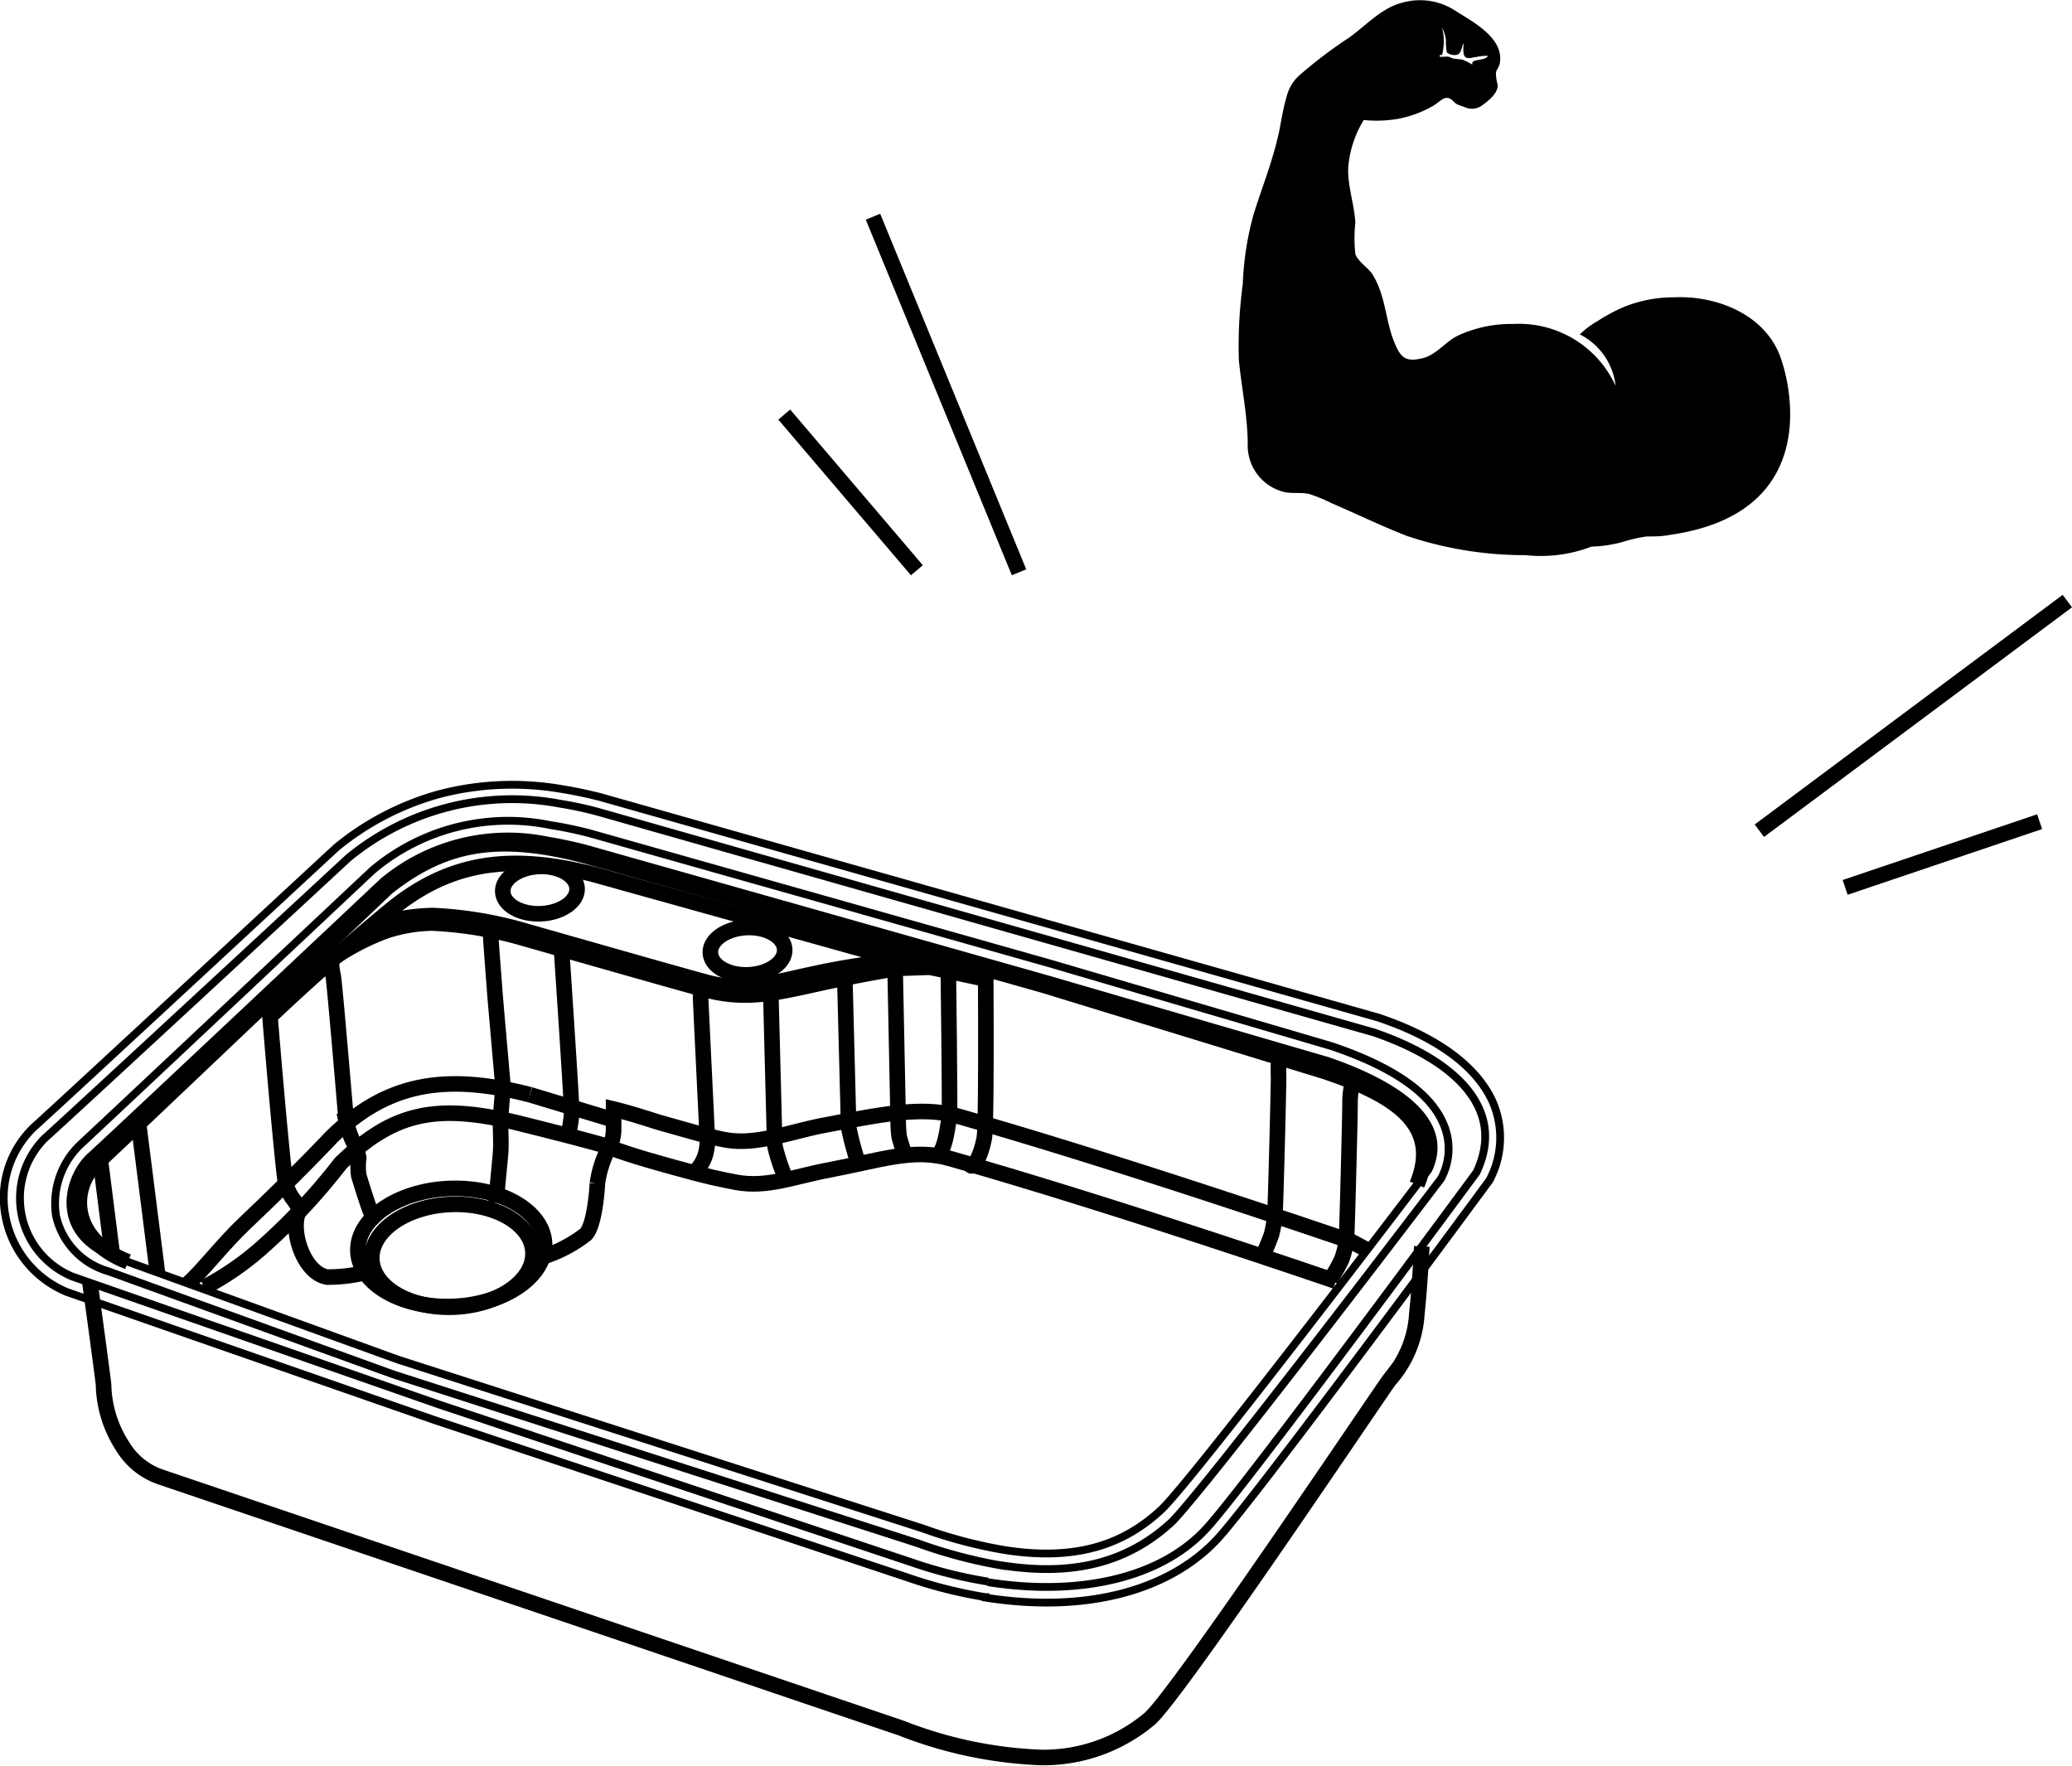 <svg xmlns="http://www.w3.org/2000/svg" viewBox="0 0 133.08 113.42"><defs><style>.cls-1,.cls-2,.cls-3,.cls-4,.cls-5,.cls-6,.cls-7,.cls-8{fill:none;}.cls-1,.cls-2,.cls-3,.cls-4,.cls-6,.cls-7,.cls-8{stroke:#000;}.cls-6{stroke-miterlimit:10;stroke-width:0.5px;}.cls-7{stroke-miterlimit:10;}.cls-8{stroke-miterlimit:10;}</style></defs><g id="レイヤー_2" data-name="レイヤー 2"><g id="レイヤー_1-2" data-name="レイヤー 1"><g id="グループ_1761" data-name="グループ 1761"><path id="パス_10813" data-name="パス 10813" class="cls-1" d="M56.07,13.92l9.38,22.84"/><path id="パス_10815" data-name="パス 10815" class="cls-2" d="M132.78,38.61,113,53.36"/><path id="パス_10818" data-name="パス 10818" class="cls-3" d="M50.37,26.63l8.52,10"/><path id="パス_10820" data-name="パス 10820" class="cls-4" d="M131,52.78,118.51,57"/><g id="グループ_1741" data-name="グループ 1741"><g id="パス_10667-5" data-name="パス 10667-5"><path class="cls-5" d="M58.53,100.39,28.18,90.25,4.65,82a5.45,5.45,0,0,1-3-7.09,5.66,5.66,0,0,1,1.2-1.81c1.74-1.56,19.48-18,19.48-18,4.35-3.44,9.37-4.69,16.05-3L88.24,66.33c5,1.68,8.56,4.77,6.61,9,0,0-15.11,20.51-17.38,22.91C73.53,102.39,66,103,58.53,100.39Z"/><path class="cls-6" d="M63.45,101.63c5.68.9,11-.17,14-3.41,2.27-2.4,17.38-22.91,17.38-22.91,2-4.21-1.61-7.3-6.61-9L38.38,52.14A23.3,23.3,0,0,0,36,51.63a16.55,16.55,0,0,0-13.63,3.48S4.59,71.58,2.85,73.14A5.45,5.45,0,0,0,4.65,82l23.53,8.21,30.35,10.14a29.31,29.31,0,0,0,4.92,1.24m-.16,1a29.81,29.81,0,0,1-5.08-1.29L27.86,91.2h0L4.32,83l0,0h0A6.55,6.55,0,0,1,.33,78,6.27,6.27,0,0,1,2.18,72.4c1.72-1.54,19.3-17.86,19.47-18l0,0,0,0A17.93,17.93,0,0,1,28.25,51a18.57,18.57,0,0,1,7.87-.31c.81.13,1.66.31,2.51.53h0L88.52,65.36h0c4.85,1.63,6.69,3.88,7.38,5.48a5.79,5.79,0,0,1-.18,4.87l-.05.1-.06.08c-.61.84-15.17,20.58-17.45,23C75,102.26,69.59,103.62,63.29,102.62Z"/></g><g id="パス_10668-5" data-name="パス 10668-5"><path class="cls-5" d="M59.24,98.17,25.58,87.34,7.27,80.71c-3.92-1.52-2.9-5.09-1.47-6.42S24.62,56.62,24.62,56.62c3.62-2.86,7.39-3.55,12.94-2.11l29.63,8.38,18.06,5.28c4.15,1.4,8,3.72,6.49,7,0,0-15.14,19.94-17.14,21.82C71.55,99.82,67.24,101,59.24,98.17Z"/><path class="cls-6" d="M64.49,99.56c4.79.76,7.81-.45,10.11-2.6,2-1.88,17.14-21.82,17.14-21.82,1.52-3.25-2.34-5.58-6.49-7L67.19,62.88,37.57,54.5c-.83-.21-1.62-.38-2.37-.5a12.53,12.53,0,0,0-10.58,2.62S7.23,73,5.8,74.29s-2.45,4.9,1.47,6.42l18.31,6.63L59.24,98.17a30.59,30.59,0,0,0,5.25,1.39m-.15,1a31.41,31.41,0,0,1-5.42-1.44L25.28,88.29h0L6.93,81.65h0A4.78,4.78,0,0,1,3.6,78.1a5.23,5.23,0,0,1,1.52-4.54c1.41-1.3,18.64-17.51,18.82-17.67l0,0,0,0A13.5,13.5,0,0,1,35.35,53c.78.12,1.61.29,2.47.51h0l29.62,8.38h0L85.53,67.2h0c3.93,1.33,6.35,3,7.18,5a4,4,0,0,1-.1,3.4l-.05.1-.06.08c-.62.82-15.21,20-17.26,22C72.42,100.37,68.94,101.27,64.34,100.55Z"/></g><path id="パス_10669-5" data-name="パス 10669-5" class="cls-7" d="M8.22,81.05c-3.93-1.52-3.55-4.91-2.12-6.23S24.87,57,24.87,57c3.62-2.86,7.06-3.5,12.62-2.06l29.62,8.37,18,5.52c4.16,1.4,7.58,3.25,5.9,7.26"/><path id="パス_10670-5" data-name="パス 10670-5" class="cls-7" d="M57.79,61.65,38.21,56.19c-5.56-1.44-9.33-.75-12.94,2.11,0,0-3.9,3.17-7.93,7,0,0,.72,8.78,1,10.7a3.54,3.54,0,0,0,.39.89c.25.33.54.69.43,1-.5,1.21.34,3.88,1.85,4.14a9.88,9.88,0,0,0,2.86-.4"/><path id="パス_10671-5" data-name="パス 10671-5" class="cls-7" d="M39.2,73.71c1.11.47,3.9,1.22,4.22,1.31,2,.56,2.85.73,3.84.92,2,.38,3.74-.37,6-.79,3.36-.64,5.4-1.4,7.73-.74,10.59,3,24.81,7.89,24.81,7.89"/><path id="パス_10672-5" data-name="パス 10672-5" class="cls-7" d="M13.12,82.69a18.34,18.34,0,0,0,3.49-2.37,39.18,39.18,0,0,0,5.26-5.59c3.48-3.38,6.31-3.91,11.86-2.48,0,0,5.15,1.28,5.47,1.46"/><path id="パス_10673-5" data-name="パス 10673-5" class="cls-7" d="M12.07,82.45c.8-.66,2.23-2.53,3.68-3.9,3.3-3.12,5.57-5.54,5.57-5.54,3.47-3.38,7.16-4.13,12.72-2.69"/><g id="楕円形_7-5" data-name="楕円形 7-5"><ellipse class="cls-5" cx="34.68" cy="57.17" rx="1.89" ry="1.02" transform="translate(-2.55 1.63) rotate(-2.59)"/><ellipse class="cls-8" cx="34.68" cy="57.17" rx="2.39" ry="1.52" transform="translate(-2.55 1.63) rotate(-2.59)"/></g><g id="楕円形_8-5" data-name="楕円形 8-5"><ellipse class="cls-5" cx="29.06" cy="80.66" rx="4.68" ry="2.8" transform="translate(-3.62 1.4) rotate(-2.59)"/><ellipse class="cls-8" cx="29.06" cy="80.66" rx="5.18" ry="3.3" transform="translate(-3.62 1.4) rotate(-2.59)"/></g><g id="楕円形_9-5" data-name="楕円形 9-5"><ellipse class="cls-5" cx="48.01" cy="61.1" rx="1.89" ry="1.02" transform="translate(-2.71 2.23) rotate(-2.59)"/><ellipse class="cls-8" cx="48.01" cy="61.1" rx="2.39" ry="1.52" transform="translate(-2.71 2.23) rotate(-2.59)"/></g><g id="楕円形_10-5" data-name="楕円形 10-5"><ellipse class="cls-5" cx="28.98" cy="80.13" rx="5.5" ry="3.29" transform="translate(-3.59 1.39) rotate(-2.59)"/><ellipse class="cls-8" cx="28.98" cy="80.13" rx="6" ry="3.79" transform="translate(-3.59 1.39) rotate(-2.59)"/></g><path id="パス_10676-5" data-name="パス 10676-5" class="cls-7" d="M5.78,82.42s.83,6.07.87,6.52a7.56,7.56,0,0,0,1.25,4,4.57,4.57,0,0,0,2.35,1.91L57.88,111a27.35,27.35,0,0,0,9,1.89,10.58,10.58,0,0,0,7-2.52c2-1.87,14.8-21,15.36-21.73A7,7,0,0,0,91,84.4c.2-1.85.32-4.34.32-4.34"/><path id="パス_10677-5" data-name="パス 10677-5" class="cls-7" d="M23.79,59.53a13.08,13.08,0,0,1,4-.72,25.11,25.11,0,0,1,5.52.87c1.36.39,11.24,3.21,12.24,3.46,2.4.59,3.88,0,6.78-.6a43.14,43.14,0,0,1,5.43-.83l5.55,1.18s.06,9.36-.09,10.2c-.3,1.58-.87,2-.87,1.72"/><path id="パス_10678-5" data-name="パス 10678-5" class="cls-7" d="M21.59,61.42a15.39,15.39,0,0,1,3.21-1.63,10.13,10.13,0,0,1,2.94-.5,25.11,25.11,0,0,1,5.51.87c1.37.39,11.24,3.21,12.24,3.46,2.4.59,4.12.22,7-.42s5.18-1,5.18-1l2-.07"/><path id="パス_10679-5" data-name="パス 10679-5" class="cls-7" d="M60.07,74.22c.62.09.87-2.25.91-2.66s-.07-9.18-.07-9.18l.19-1.22"/><line id="線_136-5" data-name="線 136-5" class="cls-7" x1="63.33" y1="62.89" x2="63.5" y2="61.84"/><path id="パス_10680-5" data-name="パス 10680-5" class="cls-7" d="M58.05,60.31l-.27,1.4-.29.45.19,9.44s0,1.07.08,1.44a9.4,9.4,0,0,0,.38,1.17"/><path id="パス_10681-5" data-name="パス 10681-5" class="cls-7" d="M87.09,68.86a5.18,5.18,0,0,0-.38,2c0,1-.19,8.24-.23,8.76a5.78,5.78,0,0,1-.31,1.29,11,11,0,0,1-.71,1.26"/><path id="パス_10682-5" data-name="パス 10682-5" class="cls-7" d="M82.19,67.27a13.08,13.08,0,0,0-.07,1.88c0,1-.19,8.25-.23,8.76a7.41,7.41,0,0,1-.23,1.41,14.81,14.81,0,0,1-.58,1.39"/><path id="パス_10683-5" data-name="パス 10683-5" class="cls-7" d="M54.08,62.2l.18.63.23,8.92a2.87,2.87,0,0,0,.09,1c.14.7.54,2,.54,2"/><path id="パス_10684-5" data-name="パス 10684-5" class="cls-7" d="M49.45,63.23l.06.71.23,8.92a2.93,2.93,0,0,0,.09,1,13.07,13.07,0,0,0,.66,1.91"/><path id="パス_10685-5" data-name="パス 10685-5" class="cls-7" d="M45,63l0,1.19.4,8.32a4.21,4.21,0,0,1-.08,1.62,2.76,2.76,0,0,1-.74,1.21"/><line id="線_137-5" data-name="線 137-5" class="cls-7" x1="34.04" y1="70.32" x2="39.48" y2="71.96"/><path id="パス_10687-5" data-name="パス 10687-5" class="cls-7" d="M34.63,80.8a8.69,8.69,0,0,0,3-1.52c.62-.69.74-3.27.74-3.27a6.91,6.91,0,0,1,.55-1.9,2.93,2.93,0,0,0,.49-1.46q0-.7,0-1.41c1.14.27,2.68.79,3,.88,2,.56,3.17.91,4.15,1.09,2,.38,4.12-.5,6.37-.93,3.36-.63,6.18-1.26,8.5-.61,10.59,3,25.37,8.08,25.37,8.08l1,.53"/><path id="パス_10688-5" data-name="パス 10688-5" class="cls-7" d="M21.28,61.69a5.25,5.25,0,0,0,.12,1c.08.29.84,9.35.84,9.35a6.13,6.13,0,0,0,.4,1.21,3.75,3.75,0,0,1,.4,1.12,4.27,4.27,0,0,0,0,1.13c.1.34.61,2,.8,2.41a2.47,2.47,0,0,0,.46.65"/><path id="パス_10689-5" data-name="パス 10689-5" class="cls-7" d="M31.58,59.27a2.22,2.22,0,0,0-.07.68c0,.37.25,3.43.27,3.77s.53,6.1.53,6.1l-.17,2.06c0,.78.07,1.56,0,2.33l-.29,3.05"/><path id="パス_10690-5" data-name="パス 10690-5" class="cls-7" d="M36.47,73a8.83,8.83,0,0,0,.25-1.54c0-.78-.69-11-.69-11"/><path id="パス_10692-5" data-name="パス 10692-5" class="cls-7" d="M8.51,71.76l.39.41,1.21,9.57"/><path id="パス_10693-5" data-name="パス 10693-5" class="cls-7" d="M6,74.07l.44.39.79,6.25"/></g><g id="グループ_1753" data-name="グループ 1753"><path id="パス_10868" data-name="パス 10868" d="M114.47,23.3c-.84-3-4.11-4.35-7-4.2a8.43,8.43,0,0,0-3.32.68,11.53,11.53,0,0,0-1.58.87,5.21,5.21,0,0,0-1.1.83,4.25,4.25,0,0,1,2.3,3.3A7.75,7.75,0,0,0,103,23.5a6.84,6.84,0,0,0-5.83-2.69,8.17,8.17,0,0,0-3.45.71c-.87.39-1.41,1.24-2.32,1.48-1.14.29-1.45-.05-1.84-1-.59-1.43-.55-3-1.41-4.38-.3-.45-.93-.81-1.1-1.31a9.37,9.37,0,0,1,0-2c-.06-1.17-.49-2.32-.46-3.49a6.83,6.83,0,0,1,1-3.11,8.29,8.29,0,0,0,2.11-.06,7.13,7.13,0,0,0,2.36-.86c.47-.28.79-.78,1.26-.31.28.29.4.26.8.42a1.09,1.09,0,0,0,1.07-.13c.4-.28,1.05-.81,1-1.32a3.39,3.39,0,0,1-.11-.71c0-.27.18-.35.24-.64.33-1.61-1.67-2.67-2.77-3.36A4.14,4.14,0,0,0,90.19.14c-1.41.31-2.39,1.45-3.53,2.27a29,29,0,0,0-3.25,2.47,2.71,2.71,0,0,0-.78,1.36c-.2.63-.37,1.69-.47,2.19-.42,1.94-1.07,3.49-1.66,5.39a19.63,19.63,0,0,0-.68,4.44,29.58,29.58,0,0,0-.25,4.89c.18,1.8.55,3.51.57,5.34a3.07,3.07,0,0,0,2.33,3.11c.54.13,1.1,0,1.64.14a9.71,9.71,0,0,1,1.41.58c1.62.69,3.2,1.47,4.86,2.11A23.8,23.8,0,0,0,98,35.66a9.07,9.07,0,0,0,4.22-.55,8.17,8.17,0,0,0,2-.3,10,10,0,0,1,1.53-.35c.5,0,1,0,1.49-.1C117.84,32.86,114.47,23.3,114.47,23.3ZM92.5,3.53l.12,0a3.53,3.53,0,0,0,0-1.77,2.6,2.6,0,0,1,.25.82,3.38,3.38,0,0,0,.06.79.77.77,0,0,0,.68.14c.28-.12.26-.52.39-.74,0,.23-.07.73.11.89s.54,0,.73,0a2.55,2.55,0,0,1,.73-.07c-.17.35-1.13.15-1,.56a5.46,5.46,0,0,0-.64-.32l-.51-.06c-.12,0-.24-.09-.36-.12s-.34,0-.5,0S92.48,3.55,92.5,3.53Z"/></g></g></g></g></svg>